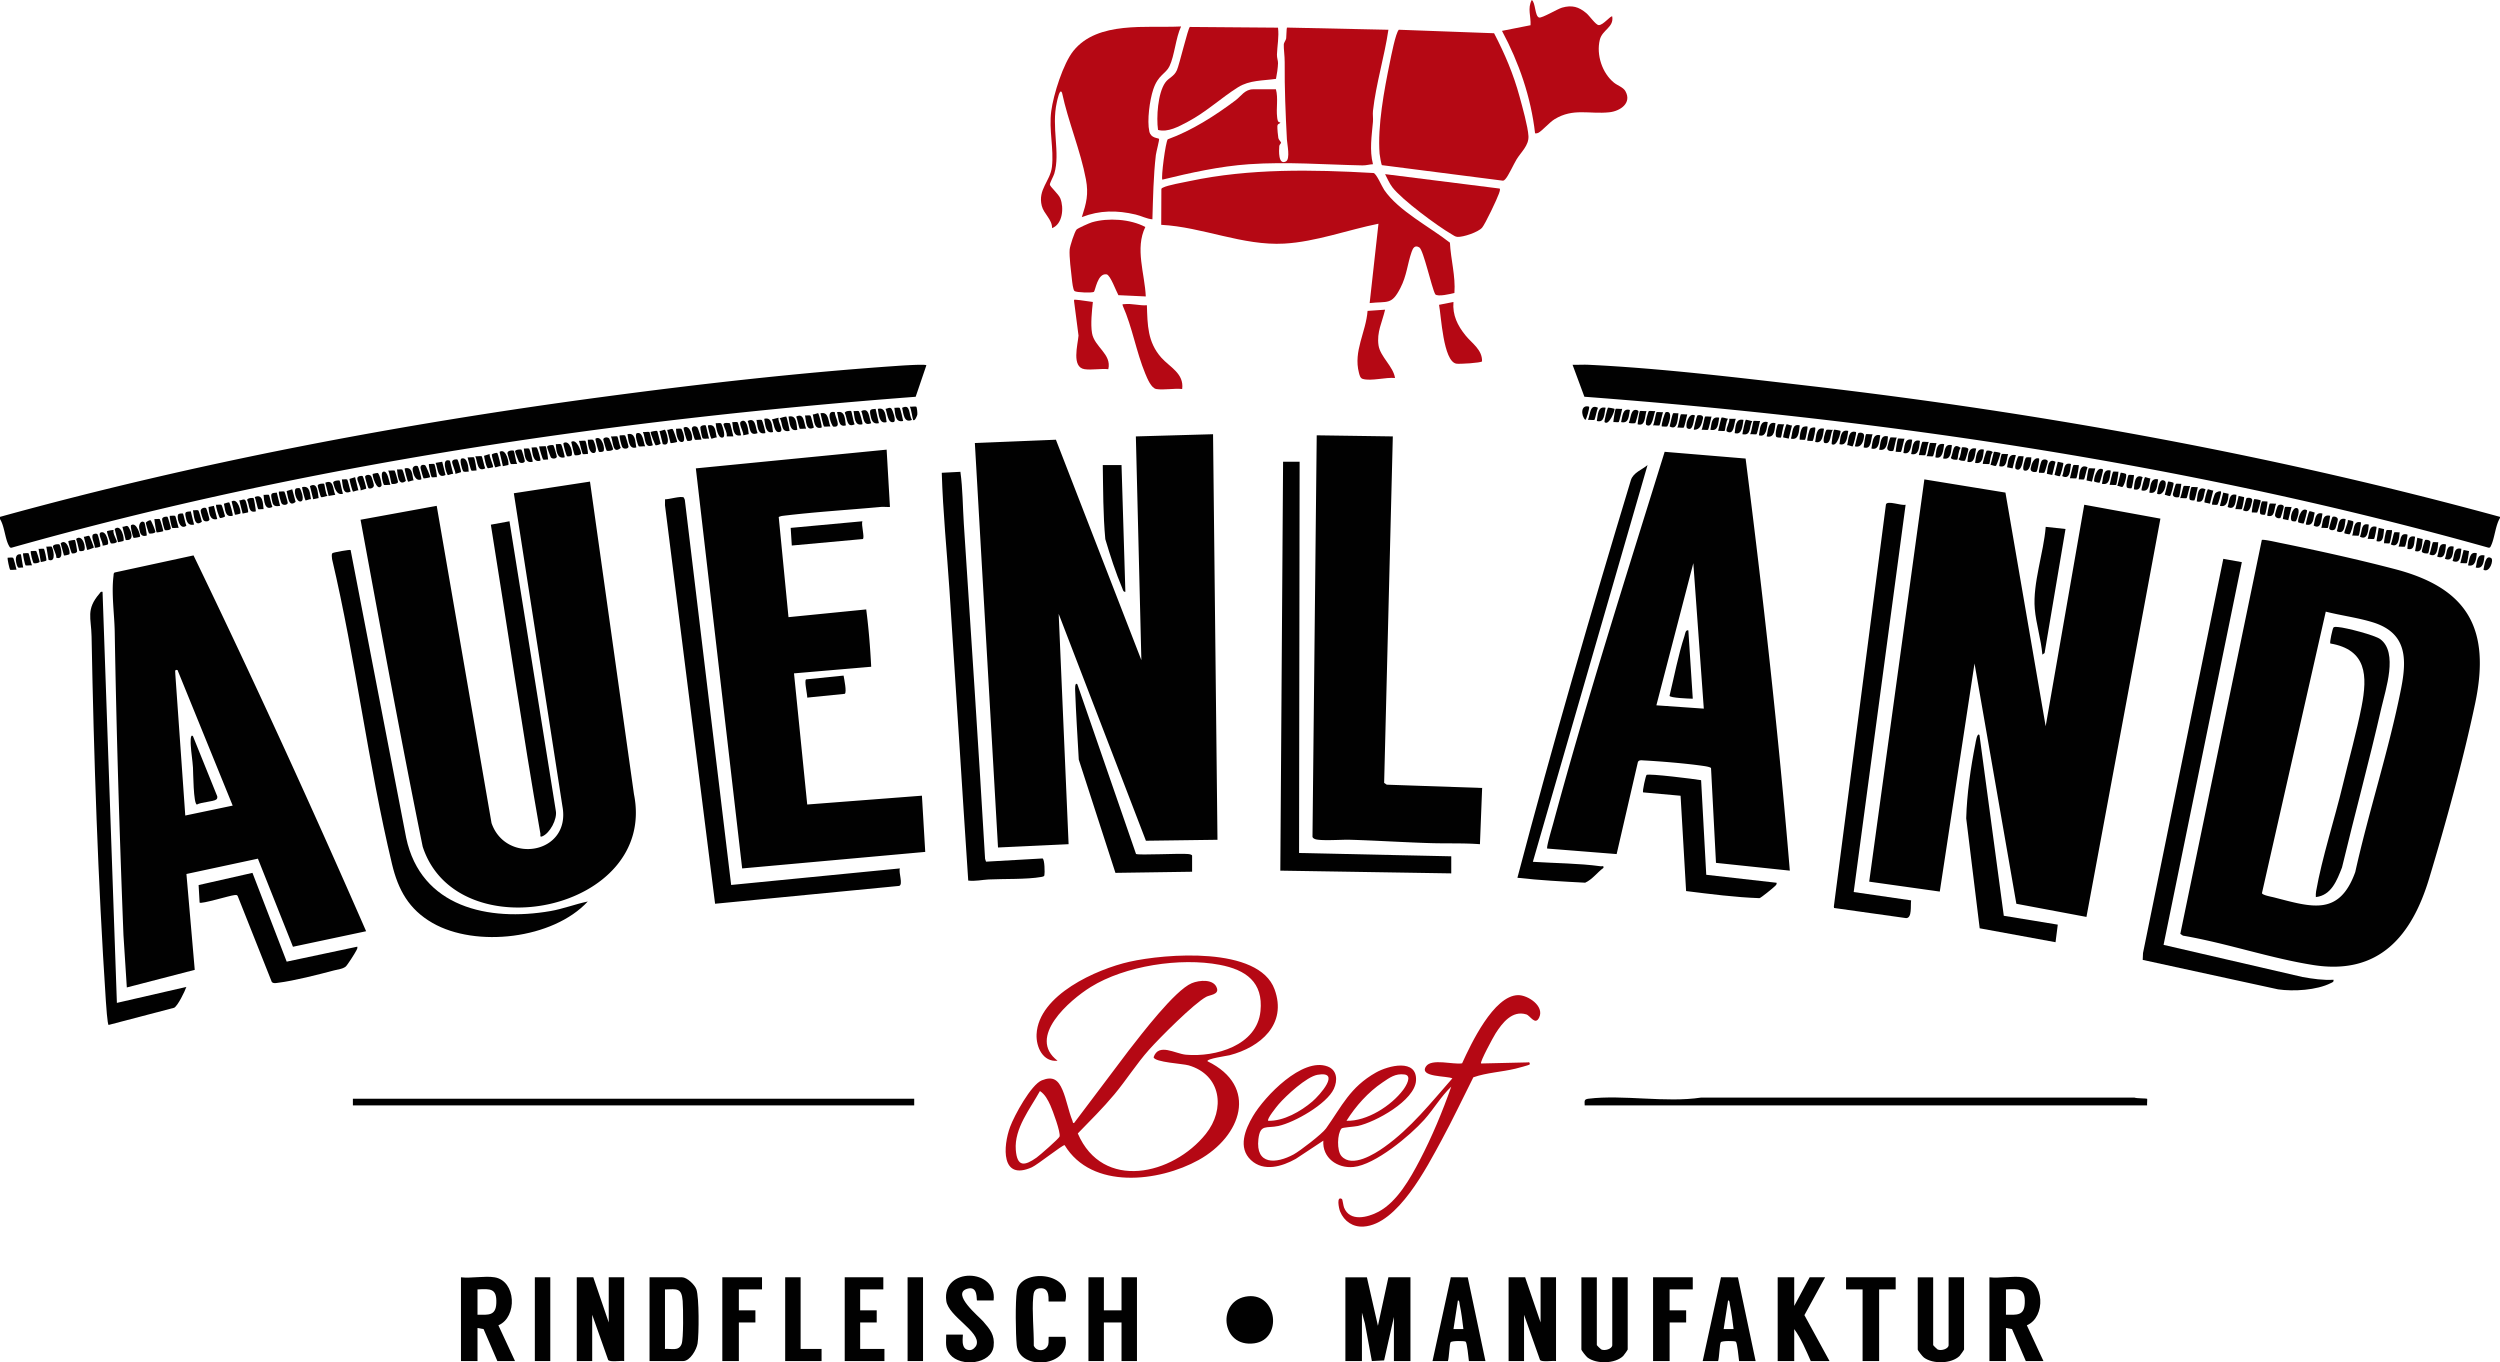 <?xml version="1.0" encoding="UTF-8"?>
<svg xmlns="http://www.w3.org/2000/svg" viewBox="0 0 1000 545">
  <path fill="#010101" d="M1000 206.747v.441c-1.871 3.079-2.125 8.089-3.62 11.148-.231.473-.347.803-.973.739-117.754-33.061-239.563-51.134-361.651-60.378l-4.731-12.781c2.12.059 4.268-.101 6.391 0 28.758 1.37 59.49 5.101 88.172 8.426 93.095 10.794 186.153 27.694 276.411 52.404ZM0 206.747c78.749-21.77 160.035-37.153 241.13-47.988 38.996-5.21 78.443-9.691 117.718-12.402 1.142-.079 11.652-.809 11.692-.218l-4.274 12.57c-122.085 9.311-243.933 27.159-361.664 60.377-.615.057-.74-.296-.995-.737-1.596-2.751-1.791-7.868-3.607-10.72v-.882ZM818.267 290.502l15.434-88.606 30.466 5.56L834.58 366.77l-28.036-5.263-16.736-96.127-13.895 91.25-28.232-3.968 22.062-160.906 32.433 5.279 16.091 93.467zM485.221 173.685l1.768 162.227-28.624.386-34.893-90.758 3.967 92.136-28.235 1.322-9.263-161.788 32.423-1.321 34.182 88.164-2.203-89.488 30.878-.88zM904.722 216.006c.393-.401 6.033.886 7.062 1.095 15.138 3.074 31.394 6.668 46.317 10.58 29.187 7.651 38.168 24.028 31.979 53.571-4.664 22.266-11.843 48.323-18.436 70.182-6.924 22.953-20.067 38.708-46.273 34.591-17.221-2.705-34.896-8.813-52.193-11.761l-1.052-.723 32.595-157.536Zm25.584 28.651L904.78 357.258c.203.822 3.891 1.462 4.872 1.715 14.952 3.853 26.045 7.672 32.456-10.165 5.415-24.371 13.51-48.949 18.332-73.373 2.399-12.154 2.193-22.299-11.265-26.493-5.97-1.861-12.775-2.731-18.869-4.286ZM235.993 192.638l17.59 125.034c9.395 46.803-70.775 63.266-84.509 20.975-8.859-43.455-16.803-87.125-24.86-130.75l30.467-5.561 21.923 126.873c5.789 16.777 31.935 12.388 28.356-6.738l-19.428-125.17 30.461-4.664ZM146.448 372.494l-29.267 6.209-14.018-35.24-28.59 6.135 3.325 38.344-27.168 7.037-1.344-20.919c-1.582-40.465-2.81-80.764-3.493-121.264-.121-7.183-1.382-15.311-.482-22.487.061-.483-.04-.988.454-1.31l31.549-6.834c23.995 49.644 46.96 99.794 69.034 150.329Zm-75.436-104.47c-1.297-.269-.856.621-.892 1.554l3.987 56.635 18.967-3.972-22.062-54.218ZM698.242 183.423c6.968 54.8 13.133 109.75 17.684 164.832l-29.533-3.109-1.983-37.915c-.286-.407-2.1-.716-2.722-.806-7.291-1.06-16.827-1.843-24.226-2.26-.885-.05-2.013-.234-2.329.75l-8.477 36.716-27.764-2.206c-.427-.444 1.948-8.411 2.318-9.781 13.54-50.013 29.299-99.456 44.652-148.917l32.38 2.696ZM681.52 283.454l-4.191-58.189-14.78 56.863 18.971 1.327ZM354.651 179.859l1.328 22.923c-1.237.063-2.509-.111-3.748.002-12.9 1.179-26.449 2.003-39.231 3.566a4.845 4.845 0 0 0-1.512.46l3.908 40.054 31.09-3.095c.994 7.574 1.597 15.279 1.994 22.932l-30.879 2.645 5.29 52.459 45.88-3.531 1.323 22.487-73.229 6.612-18.527-160.024 76.312-7.491ZM557.126 174.565l-3.47 138.581 1.041.724 38.159 1.32-.882 22.487c-6.535-.489-13.085-.23-19.65-.425-10.833-.322-21.774-1.048-32.606-1.359-2.872-.082-11.921.573-13.809-.306-.402-.187-.765-.397-.914-.85l1.69-160.612 30.441.441Z"></path>
  <path fill="#b50814" d="M510.366 35.706c.978 3.64.045 7.502.495 11.195.106.867.203 2.19 1.265 2.038-.15.786-1.108.296-1.179 1.582-.042.756.227 3.982.389 4.712.169.76 1.094 1.526 1.092 1.848-.002.271-.67.786-.716 1.343-.151 1.821-.447 7.709 2.63 6.165 1.861-.934.514-6.949.418-8.806-.536-10.374-.962-20.301-.883-30.894.018-2.42-.432-5.377-.362-7.057.038-.903.833-1.658.958-2.492.111-.737.124-4.118.31-4.313l40.578.876c-1.594 10.841-4.94 21.504-6.17 32.408-.16 1.42.111 2.951-.012 4.396-.486 5.715-1.439 11.275.007 16.976-1.449.068-2.698.503-4.198.473-15.304-.306-29.985-1.531-45.425-.468-11.628.801-23.381 3.421-34.627 6.167-.563-.778 1.259-14.947 2.163-16.128 9.65-3.505 18.957-9.46 27.157-15.621 2.154-1.618 3.677-4.399 7.067-4.399h9.043ZM597.636 13.296c4.282 8.233 7.734 16.316 10.181 25.31 1.075 3.951 3.377 12.09 3.566 15.852s-2.971 6.361-4.77 9.326c-1.137 1.873-3.257 6.581-4.478 7.873-.312.33-.58.635-1.087.603l-48.273-6.197c-.25-.154-.883-3.88-.938-4.575-.871-10.98 1.85-25.565 4.092-36.453.473-2.298 2.332-12.007 3.616-13.138l38.091 1.4Z"></path>
  <path fill="#b50814" d="M579.967 97.071c.338 6.739 2.301 13.351 1.799 20.126-1.48.358-6.714 1.645-7.665.51-1.468-2.673-4.698-17.739-6.384-18.743-1.816-1.08-2.543.292-3.067 1.789-1.71 4.887-1.907 9.42-4.499 14.461-3.548 6.903-5.031 5.222-12.287 6.014l3.525-31.741c-12.286 2.47-25.117 7.25-37.692 7.957-16.602.933-32.709-6.656-49.207-7.513l.059-14.272c.07-.412.382-.472.69-.633 1.867-.975 8.197-2.076 10.638-2.594 23.984-5.094 49.124-4.624 73.533-3.226 1.174.21 3.281 5.302 4.269 6.755 5.696 8.383 18.333 14.853 26.29 21.111ZM472.429 10.581c-2.139 4.526-2.6 11.629-4.624 15.873-1.521 3.189-4.542 3.386-6.518 9.356-1.416 4.275-2.526 12.455-1.555 16.775.623 2.772 3.407 2.514 3.88 2.964.238.226-1.141 5.327-1.271 6.443-.989 8.524-1.12 17.157-1.382 25.733-2.299-.182-4.359-1.357-6.692-1.907-7.439-1.755-14.335-1.771-21.534 1.023 1.819-5.628 2.749-9.109 1.64-15.085-2.099-11.308-7.127-23.192-9.537-34.554-.878-2.413-1.937 2.942-2.111 3.714-2.258 10.023 1.479 20.201-1.008 28.529-.326 1.093-1.784 3.628-1.77 4.406.014.768 3.477 3.748 4.18 5.5 1.498 3.732.964 10.31-3.304 11.898.076-3.458-3.314-5.724-4.111-8.896-1.658-6.599 3.393-9.823 4.061-15.615.831-7.208-1.277-14.768-.273-22.314.874-6.57 4.765-19.046 8.916-24.151 9.753-11.994 29.229-8.983 43.012-9.69ZM483.018 424.511c20.54 10.045 13.53 29.995-3.521 39.469-15.935 8.854-42.807 12.028-53.65-5.928-.772-.185-10.836 7.847-13.108 8.864-12.403 5.553-11.572-8.375-8.691-16.18 1.648-4.464 8.361-16.879 12.697-18.61 4.49-1.792 6.554-.124 8.256 3.861 1.635 3.828 2.383 8.415 3.986 12.335.172.421.047 1.009.648.878l21.887-29.046c4.987-6.372 18.423-24.039 25.164-26.87 3.006-1.263 9.018-1.843 10.124 2.125.676 2.426-2.89 2.568-4.263 3.291-4.928 2.597-18.743 16.496-22.921 21.177-5.004 5.606-9.059 12.1-13.876 17.873-4.588 5.498-9.652 10.501-14.634 15.631 9.969 23.146 37.994 16.68 51.202.194 7.937-9.908 6.169-23.636-6.881-27.434-2.348-.683-13.421-1.199-14.009-3.223 1.977-5.886 8.643-1.409 12.972-1.03 11.746 1.029 28.393-3.643 29.787-17.433 1.171-11.587-5.808-16.527-16.301-18.526-15.772-3.004-37.859.361-51.588 8.869-8.406 5.209-25.666 20.09-13.273 29.5-5.846.61-8.643-5.494-8.395-10.597.764-15.732 24.024-26.039 37.15-28.998 14.204-3.203 51.695-6.329 58.046 11.039 5.12 14.001-5.669 23.144-17.984 26.352-.734.191-9.5 1.439-8.823 2.417Zm-67.042 11.908c-3.895 7.089-10.319 14.919-9.658 23.531.534 6.957 3.505 6.47 8.289 3.103 1.233-.868 8.976-7.628 9.218-8.434.494-1.646-2.756-10.454-3.674-12.461-.977-2.137-2.144-4.426-4.175-5.738ZM592.415 425.396l18.753-.439c.753-.316.871.658.653.876-.208.208-4.838 1.445-5.644 1.639-5.551 1.334-11.453 1.562-16.84 3.448-4.247 8.389-8.233 16.93-12.728 25.192-5.845 10.742-17.524 33.663-31.181 34.52-4.291.269-7.76-2.077-9.385-6.034-.528-1.287-1.559-6.432.768-4.966.178.112.537 2.718.806 3.392 2.324 5.815 9.478 3.958 13.779 1.673 7.457-3.962 12.678-13.283 16.481-20.559 4.878-9.333 9.16-19.582 12.62-29.482-4.092 3.881-7.027 9.018-10.797 13.231-5.73 6.404-19.667 18.036-28.282 18.901-6.475.65-12.583-3.662-12.088-10.529l-11.016 7.281c-5.432 3.06-12.819 5.289-17.939.495-5.316-4.978-2.312-12.299.819-17.604 4.656-7.89 19.722-23.642 29.825-19.852 3.91 1.467 4.063 5.602 2.511 8.966-2.82 6.114-15.747 13.452-22.194 14.85-4.757 1.031-7.273-.913-7.979 5.248-1.194 10.425 7.09 9.909 14.072 6.132 2.57-1.391 11.417-8.205 12.978-10.395 6.372-8.939 9.551-16.48 19.963-22.369 4.949-2.799 16.524-5.718 16.033 3.206-.442 8.034-16.281 16.656-23.308 18.178-1.394.302-6.124.562-6.492 1.006-1.72 2.076-1.941 8.872-.014 11.048 4.243 4.791 13.189-.821 17.142-3.629 10.573-7.509 18.721-17.82 27.208-27.472-1.937-1.061-13.499-.374-10.536-4.798 2.205-3.293 10.996-.598 14.438-1.223 3.524-7.706 12.591-27.085 22.368-27.274 3.872-.075 10.64 4.323 8.462 8.935-1.586 3.357-3.578-.744-5.15-1.23-5.678-1.754-9.65 3.475-12.291 7.602-.827 1.292-6.378 11.495-5.817 12.036Zm-85.135 22.923c6.163.177 13.055-3.781 17.648-7.707 2.908-2.486 11.773-12.376 2.083-10.699-4.404.762-12.576 8.352-15.548 11.789-.688.795-4.877 5.952-4.182 6.616Zm31.317-.002c8.149.243 17.913-6 22.678-12.378 1.172-1.568 3.705-5.747.503-6.152-3.655-.462-5.908 1.261-8.764 3.187-5.753 3.88-10.752 9.473-14.418 15.343Z"></path>
  <path fill="#010101" d="m292.459 353.986 67.49-6.617c-.595 1.613 1.399 6.45-.283 6.995l-73.631 7.137-20.039-159.389.02-2.395c1.576.067 6.443-1.461 7.502-.713l.407.913 18.533 154.068ZM140.243 220.005l22.223 115.107c5.888 27.793 32.974 33.619 57.73 29.313 5.103-.888 9.874-2.77 14.917-3.824-13.885 15.003-44.714 18.609-62.161 8.556-9.425-5.43-13.681-13.219-16.151-23.534-9.547-39.87-14.548-81.931-23.969-121.961-.005-.661-.383-2.021.199-2.419.477-.326 6.934-1.477 7.213-1.238ZM896.737 224.861l-31.311 153.088 55.6 12.859c4.096.72 8.186 1.34 12.364 1.089.18.937-.439 1.026-1.074 1.347-5.666 2.858-14.891 3.397-21.08 2.498l-54.152-11.786.118-2.741 32.115-157.685 7.42 1.331ZM519.85 184.706l-.223 156.496 60.876 1.32v6.833l-68.375-1.099 1.105-163.55h6.617z"></path>
  <path fill="#b50814" d="M644.903 6.614c.672 4.427-4.004 5.242-4.989 9.337-1.435 5.969.932 13.242 5.663 17.1 1.415 1.154 3.679 1.837 4.561 3.375 2.722 4.747-1.989 8.011-6.391 8.483-7.998.858-14.43-1.806-21.922 2.778-2.04 1.248-4.965 4.641-6.475 5.431-.448.234-.83.277-1.321.221-1.63-14.393-6.421-28.301-13.235-40.993l11.421-2.254c.231-3.514-1.324-6.741.494-10.093 1.524.977 1.21 6.521 2.93 7.016 1.137.327 7.434-3.464 9.172-3.954 4.005-1.127 6.658-.361 9.738 2.216 1.284 1.075 3.699 4.658 4.91 4.764 1.775.156 4.93-4.042 5.443-3.429Z"></path>
  <path fill="#010101" d="m762.244 201.899-20.765 154.914 22.97 3.341c-.3 1.992.464 7.068-1.985 7.095l-28.844-4.055-.081-.593 20.841-160.843c.561-1.691 6.214.623 7.865.141ZM384.16 188.723c.955 6.906.921 13.948 1.376 20.885 2.924 44.593 5.87 89.27 8.496 133.918l.385 1.139 22.581-1.285c.883.209.962 5.879.753 6.784-.101.437-.859.551-1.22.615-5.833 1.032-14.85.698-21.07 1.005-2.6.128-5.418.798-8.167.439-2.586-38.708-4.932-77.44-7.501-116.156-1.038-15.638-2.628-31.293-3.085-46.955l7.453-.389Z"></path>
  <path fill="#b50814" d="M511.2 11.066c.467 3.613-.308 7.237-.421 10.753-.042 1.305.453 2.421.426 3.48-.046 1.782-.452 4.549-.809 6.248-5.213.758-10.567.461-15.176 3.348-6.757 4.233-12.691 9.889-20.133 13.823-3.518 1.86-7.884 4.324-11.878 3.257-.712-5.025-.087-14.639 2.856-18.886 1.442-2.082 3.512-2.351 4.691-5.01 1.035-2.333 4.433-16.8 5.187-17.299l35.258.285Z"></path>
  <path fill="#010101" d="m41.021 236.726 5.735 164.429 27.796-6.39c-.646 1.829-3.401 7.54-4.887 8.341l-26.21 6.87c-.479.003-1.036-8.448-1.104-9.489-3.19-48.37-4.818-97.479-5.721-145.928-.139-7.44-2.315-10.724 3.142-17.101.392-.459.43-.924 1.248-.732ZM613.147 344.724c8.886.584 18.332.573 27.114 1.785.63.087 1.301-.415 1.111.636-2.514 1.868-4.413 4.613-7.295 5.936-9.044-.472-18.142-.959-27.114-1.968 14.061-53.362 29.452-106.351 45.42-159.154 1.023-2.982 4.408-4.034 6.633-5.93l-45.87 158.695ZM203.788 208.508l18.525 115.727c.708 3.334-2.377 9.168-5.514 10.347-.968.364-.558-.641-.64-1.105-7.221-41.063-13.175-82.485-19.819-123.603l7.448-1.367ZM791.793 294.033l9.723 72.278 21.596 3.546-.899 7.03-30.339-5.569-5.393-43.984c.277-9.737 1.785-20.276 3.679-29.866.083-.423.691-4.672 1.632-3.435ZM476.842 348.694l-30.669.451-14.662-45.299c-.512-9.205-1.117-18.469-1.448-27.647-.018-.508-.187-3.53.897-2.445l23.447 67.825c.947.606 17.836-.322 20.914.039.444.052 1.521.201 1.521.684v6.392Z"></path>
  <path fill="#b50814" d="m458.313 118.579-10.955-.511c-.893-1.538-3.233-8.096-4.716-8.329-3.693-.581-4.486 6.633-5.119 7.019-.731.446-6.932.272-7.704-.337-.623-.492-.931-3.591-1.056-4.676-.355-3.093-1.117-9.06-.902-11.92.102-1.361 1.985-7.208 2.784-8.014.557-.562 5.157-2.614 6.143-2.898 6.459-1.865 15.341-1.312 21.339 1.886-4.198 8.577-.221 18.679.186 27.78Z"></path>
  <path fill="#010101" d="m546.758 510.919 4.411 19.401 4.191-19.401h8.822v33.503h-6.617v-17.633l-3.919 17.379-4.899.25-2.787-15.069-1.187-4.324v19.397h-6.617v-33.503h8.602zM100.99 349.149l13.685 35.513 28.242-5.99c.154.659-.15 1.036-.409 1.57-.476.981-3.545 5.81-4.209 6.373-1.105.938-3.215 1.162-4.636 1.538-6.293 1.666-16.129 4.194-22.398 4.955-.878.107-1.841.401-2.545-.321l-13.655-34.412c-.335-.479-.708-.395-1.206-.349-1.962.183-13.334 3.699-14.017 3.011l-.396-7.011 21.544-4.879ZM682.502 349.914l28.126 3.191c.157.772-.398 1.089-.873 1.547-.748.721-5.347 4.493-5.971 4.613-9.798-.347-19.607-1.629-29.343-2.839l-2.211-38.128-14.976-1.343c-.392-.394 1.063-6.788 1.385-6.996.957-.618 19.169 1.644 21.805 2.116l2.058 37.838ZM633.877 442.15c-.032-1.728-.358-2.437 1.523-2.666 13.914-1.697 30.825 1.679 44.994-.441h173.399c.836.359 4.873.282 5.054.459.134.131-.095 2.102-.003 2.647H633.877Z"></path>
  <path fill="#b50814" d="M599.87 75.423c.319.45-.119 1.504-.303 2.039-.749 2.176-5.422 12.025-6.705 13.575-1.528 1.845-7.645 3.865-9.91 3.719-.875-.057-1.68-.7-2.409-1.121-5.63-3.252-19.837-13.782-23.601-18.734-1.221-1.606-1.989-3.475-2.905-5.247l45.833 5.769Z"></path>
  <path fill="#010101" d="M141.156 439.505h224.526v2.645H141.156zM610.057 510.919l6.176 18.074v-18.074h6.176v33.503c-1.427-.245-5.599.532-6.403-.434l-6.389-18.081v18.515h-6.176v-33.503h6.617ZM237.318 510.919l6.176 18.074v-18.074h6.176v33.503c-1.427-.245-5.599.532-6.403-.434l-6.389-18.081v18.515h-6.176v-33.503h6.617ZM197.839 510.919c8.655 1.435 9.204 15.934 1.517 19.205L206 544.422h-7.058l-5.51-12.787-2.43-.437v13.225h-6.617V510.92c4.075.477 9.567-.644 13.454 0Zm-6.838 4.849v10.139c4.317.005 7.31.484 7.523-4.614.251-6.015-2.36-5.796-7.523-5.525ZM809.219 510.919c8.655 1.435 9.204 15.934 1.517 19.205l6.644 14.298h-7.058l-5.51-12.787-2.43-.437v13.225h-6.617V510.92c4.075.477 9.567-.644 13.454 0Zm-6.837 4.849v10.139c4.317.005 7.31.484 7.523-4.614.251-6.015-2.36-5.796-7.523-5.525ZM259.815 544.422v-33.503h13.013c1.975 0 5.06 2.938 5.731 4.853 1.114 3.182 1.058 17.953.467 21.619-.395 2.445-2.993 7.031-5.756 7.031h-13.454Zm6.175-4.849c2.531-.224 5.489 1.028 6.648-1.953.801-2.061.654-14.372.429-17.242-.418-5.334-2.298-4.728-7.076-4.61v23.805ZM441.553 510.919v13.225h7.057v-13.225h6.176v33.503h-6.176v-15.429h-7.057v15.429h-6.176v-33.503h6.176zM717.689 510.919v11.462l6.176-11.462h6.176l-8.28 15.136 10.044 18.367h-7.499c-1.913-4.292-3.869-9.025-6.617-12.784v12.784h-6.617v-33.503h6.617ZM638.73 510.919v27.111c0 .125 1.544 1.65 1.772 1.755 1.438.663 4.403-.221 4.403-1.755v-27.111h6.176v28.874c0 .158-1.489 2.299-1.807 2.603-3.292 3.152-10.613 3.3-14.228.638-.567-.418-2.492-2.837-2.492-3.24V510.92h6.176ZM773.269 510.919v27.111c0 .125 1.544 1.65 1.772 1.755 1.438.663 4.403-.221 4.403-1.755v-27.111h6.176v28.874c0 .158-1.489 2.299-1.807 2.603-3.292 3.152-10.613 3.3-14.228.638-.567-.418-2.492-2.837-2.492-3.24V510.92h6.176ZM397.442 520.176h-6.617c-.373 0 .615-6.089-3.99-4.654-6.429 2.004 4.705 11.049 6.422 13.024 2.706 3.111 4.728 5.466 4.193 9.937-.87 7.264-13.229 8.458-17.441 3.304-2.119-2.593-1.502-4.801-1.535-7.944h6.617c.39 0-1.379 6.261 2.879 6.206 1.137-.015 2.36-1.177 2.675-2.225 1.57-5.21-11.258-11.213-12.132-17.464-1.907-13.642 20.564-13.187 18.928-.182ZM681.076 544.422l7.314-33.529 6.781.048 7.078 33.481h-6.617c-.134-1.232-.759-7.359-1.293-7.745-.557-.403-5.609-.381-6.015.221-.486.721-.615 6.166-1.073 7.524h-6.176Zm12.353-12.785c-.4-3.232-.784-6.595-1.468-9.777-.11-.51-.056-1.753-.735-1.682l-1.767 11.457 3.97.002ZM573.004 544.422l7.314-33.529 6.781.048 7.078 33.481h-6.617c-.134-1.232-.759-7.359-1.293-7.745-.557-.403-5.609-.381-6.015.221-.486.721-.615 6.166-1.073 7.524h-6.176Zm12.353-12.785c-.4-3.232-.784-6.595-1.468-9.777-.11-.51-.056-1.753-.735-1.682l-1.767 11.457 3.97.002ZM426.114 520.617h-6.617c-.378 0 .982-5.887-3.709-5.278-2.002.26-2.327 1.531-2.487 3.274-.565 6.161.301 13.403.215 19.663 1.168 2.649 4.966 2.244 5.784-.442.266-.872.041-3.111.197-3.111h6.617c2.782 12.109-18.414 13.897-19.431 3.328-.426-4.424-.592-17.434.051-21.594 1.449-9.383 22.39-7.708 19.38 4.159ZM353.33 510.919v4.849h-9.263v8.376h6.617v4.849h-6.617v10.58h9.705v4.849h-15.881v-33.503h15.439zM826.204 211.599l-8.369 49.61-.892.642c-.484-6.021-2.543-12.42-3.035-18.352-.851-10.248 3.581-22.424 4.376-32.759l7.92.858ZM448.61 186.028l1.54 50.7c-.889.056-.978-.814-1.231-1.414-2.62-6.196-4.896-13.205-6.795-19.659-.906-9.783-.849-19.767-1.012-29.626h7.499Z"></path>
  <path fill="#b50814" d="M462.506 155.611c-2.05-.348-3.628-4.31-4.404-6.179-3.588-8.65-5.164-18.52-9.004-27.157-.195-.839.01-.538.607-.609 3.046-.358 6.009.653 9.053.44.255 7.894.25 14.705 5.746 20.928 3.382 3.829 9.187 6.334 8.368 12.577-3.143-.374-7.377.508-10.366 0Z"></path>
  <path fill="#010101" d="M304.808 510.919v4.849h-9.263v8.376h6.616v4.849h-6.616v15.429h-6.617v-33.503h15.88zM677.106 510.919v4.849h-9.263v8.376h6.617v4.849h-6.617v15.429h-6.617v-33.503h15.88zM758.271 510.919v4.849h-6.617v28.654h-6.617v-28.654h-6.616v-4.849h19.85zM499.246 518.507c11.669-1.158 13.884 17.239 2.481 18.823-13.577 1.886-15.144-17.567-2.481-18.823ZM320.247 510.919v28.654h8.381v4.849h-14.557v-33.503h6.176z"></path>
  <path fill="#b50814" d="M554.034 123.874c-1.127 4.904-3.415 9.031-2.617 14.297.684 4.515 5.944 8.461 6.588 13.029-3.595-.38-9.592 1.364-12.927.36-1.024-.308-1.272-1.565-1.507-2.462-2.273-8.679 2.816-16.191 3.453-24.738l7.01-.486ZM433.833 147.676c-5.294-.787-2.729-9.717-2.426-13.445l-1.771-13.668c-.08-.734-.03-.715.667-.667 2.158.15 4.656.652 6.84.891-.386 3.67-.95 8.83-.338 12.457.939 5.563 7.966 8.391 6.512 14.432-2.942-.308-6.652.421-9.484 0ZM581.383 120.788c-.433 5.294 1.642 9.451 4.868 13.43 2.528 3.118 6.711 5.679 6.565 10.33-.422.618-9.095 1.145-10.318.914-5.23-.989-6.02-19.196-6.88-23.532l5.765-1.143Z"></path>
  <path fill="#010101" d="M344.949 208.509c-.543 1.354 1.001 6.517.183 7.104l-28.414 2.597-.442-7.056 28.674-2.645ZM363.035 510.919h6.176v33.503h-6.176zM213.939 510.919h6.176v33.503h-6.176zM337.43 270.237c.228 1.288 1.355 6.687.486 7.29l-15.019 1.517c.058-1.253-1.272-6.775-.465-7.295l14.998-1.513ZM662.107 164.431c-.721 1.489-1.087 7.133-3.55 5.529-.76-.495.722-5.32.963-5.474.463-.297 1.908.065 2.587-.054ZM340.5 164.469c.207.174.911 4.46 1.363 5.244-3.299 1.633-2.888-2.396-3.949-4.593.18-.747 2.229-.952 2.587-.651ZM700.927 168.4c-1.336 2.203-.307 6.037-3.968 5.283.042-.798 1.106-5.532 1.323-5.73.27-.246 2.051.554 2.645.447ZM314.509 166.629c.213.203 1.288 4.933 1.325 5.731-3.689.745-2.522-2.945-3.962-5.073.36-.172 2.54-.752 2.638-.658ZM666.902 170.542c-.423.266-1.552-.032-2.148.058-.45-.437 1.142-5.657 1.584-5.758 3.342-.761.869 5.509.564 5.7ZM311.424 167.071c-.5 1.652 2.635 5.514.219 5.763-2.057.212-2.03-3.633-2.877-5.062l2.658-.7ZM259.771 172.849c.205.177 1.086 4.488 1.37 5.241-3.588 1.524-2.867-2.877-3.971-5.284.614.115 2.294-.222 2.601.043ZM645.79 163.552c.313.432-2.229 7.021-3.971 5.282-.208-.207 1.116-5.521 1.337-5.715.233-.205 2.556.324 2.634.433ZM270.844 176.766c-.077.109-2.402.635-2.635.434l-1.339-5.274c.667.133 1.698-.629 2.221-.267.237.163 1.909 4.888 1.752 5.107ZM350.241 163.545l1.323 5.73c-2.509.592-3.034-1.326-3.419-3.42-.382-2.076 0-2.156 2.096-2.309ZM684.604 166.634c-.149.76-1.161 5.065-1.366 5.243-.306.265-1.987-.072-2.601.042.43-.788 1.157-5.068 1.364-5.244.307-.262 1.989.072 2.603-.041ZM176.884 184.704l1.327 5.287c-3.274 1.671-3.024-2.611-3.973-4.84l2.646-.447ZM288.425 169.339c.256.159 2.179 5.23.709 5.665-2.064.611-2.766-4.444-2.854-5.725.601.087 1.709-.212 2.144.06ZM742.392 172.804c.347.337-1.094 5.558-1.334 5.733-.219.16-1.643-.59-2.193-.452.601-2.316.341-6.188 3.527-5.281ZM800.178 181.184c.157.22-1.515 4.944-1.752 5.107-.524.361-1.554-.401-2.221-.267l1.339-5.274c.232-.201 2.557.325 2.635.434ZM771.502 176.774c-.43.788-1.157 5.068-1.364 5.244-.307.262-1.989-.072-2.603.041.149-.76 1.161-5.065 1.366-5.243.306-.265 1.987.072 2.601-.042ZM203.326 186c-.074.083-1.761.331-2.176.471l-1.324-5.731c2.714-1.692 3.934 4.771 3.5 5.26ZM262.869 172.395c.211.149 1.095 4.248 1.39 4.984-.062.391-1.625.801-1.968.748-.281-.043-2.205-5.088-2.036-5.317.079-.106 2.296-.64 2.614-.415ZM736.217 172.368c.207.29-1.347 6.695-3.528 5.286-.207-.204.676-5.529.881-5.733.175-.174 2.566.335 2.647.448ZM327.296 165.307c.239.175 1.681 5.396 1.334 5.733-3.189.909-2.929-2.984-3.527-5.281.55.138 1.974-.612 2.193-.452ZM354.211 163.551c.877-.105 1.731-.893 2.429-.009.4.507 2.021 4.913.847 5.266-2.436.734-2.587-3.737-3.276-5.257ZM674.9 165.753c-.149.76-1.161 5.065-1.366 5.243-.306.265-1.987-.072-2.601.042.43-.788 1.157-5.068 1.364-5.244.307-.262 1.989.072 2.603-.041ZM671.373 165.31c-.306 2.275-.319 7.099-3.512 5.261.129-.76 1.143-5.041 1.349-5.215.287-.243 1.615.046 2.163-.046ZM246.979 174.612c.18.155.906 3.876 1.344 4.552-3.423 2.774-2.936-2.427-3.945-4.595.614.115 2.294-.222 2.601.043ZM704.013 168.398c-.148.76-1.161 5.065-1.366 5.243-.306.265-1.987-.072-2.601.042.536-.797 1.145-5.078 1.34-5.268.206-.2 2.053.086 2.627-.017ZM758.71 175.01c-.437.788-1.152 5.071-1.359 5.246-.447.377-2.734.332-2.432-1.295.082-.444 1.035-3.775 1.19-3.909.308-.265 1.987.072 2.601-.043ZM303.045 173.241c-3.533 1.429-2.972-2.417-3.973-4.84 3.284-1.674 3.032 2.652 3.973 4.84ZM741.952 178.532c.152-.76 1.155-5.067 1.361-5.243.444-.379 2.491-.427 2.319 1.177-.225 2.095-1.071 4.774-3.68 4.066ZM291.972 169.322c.205.177 1.217 4.483 1.366 5.243l-2.627-.017c.172-1.703-.958-3.19-1.296-4.662-.248-1.082 2.451-.655 2.557-.563ZM665.195 164.872c-.273.755-1.161 5.064-1.366 5.242-.306.265-1.987-.072-2.601.043.43-.788 1.158-5.068 1.364-5.244.307-.262 1.989.074 2.603-.041ZM774.591 177.214c-.148.76-1.161 5.065-1.366 5.243-.306.265-1.987-.072-2.601.042.536-.797 1.145-5.078 1.34-5.268.206-.2 2.053.086 2.627-.017ZM677.55 171.92c-.197-.216 1.138-5.495 1.361-5.685.357-.305 2.688-.44 2.285 1.162-.554 2.198-.957 4.522-3.646 4.523ZM749.006 173.688c-.745 2.295-.334 6.224-3.529 5.288-.011-.707.711-5.084.902-5.271.202-.199 2.055.086 2.628-.017ZM332.155 170.597c-.614-.115-2.295.222-2.601-.042-.205-.177-1.218-4.483-1.365-5.242 3.322-.786 3.059 3.045 3.966 5.285ZM777.678 177.655c-.398 2.291-.495 6.223-3.527 5.286.372-2.351.205-6.06 3.527-5.286ZM793.56 179.859c-.372 2.351-.205 6.06-3.527 5.286.398-2.291.495-6.223 3.527-5.286ZM205.542 180.313c.197.187.794 4.474 1.337 5.272-.615-.115-2.294.222-2.601-.043-.168-.145-1.287-4.012-1.301-4.233-.079-1.223 2.308-1.24 2.565-.996ZM364.8 167.95c-3.24 1.434-3.381-2.378-3.952-4.816 3.481-1.782 2.556 2.759 3.952 4.816ZM795.747 185.568c-.207.201-2.053-.087-2.627.017-.203-.189 1.31-5.239 1.577-5.314.539-.152 2.336.069 2.374.682-.855.649-1.151 4.448-1.324 4.615ZM224.463 177.715c.23.142 1.597 5.028 1.384 5.225-3.185.786-3.366-2.94-3.528-5.288.603.089 1.704-.21 2.144.063Z"></path>
  <path fill="#010101" d="M333.919 164.867c-.075 1.821 3.114 6.318-.606 5.769-.507-.075-3.441-6.867.606-5.769ZM50.29 216.006l-1.328-5.287c1.219.027 1.847-.977 2.568.294 1.132 1.996 2.2 5.365-1.24 4.993ZM944.421 208.951c.011.707-.711 5.084-.902 5.271-.202.199-2.055-.086-2.628.017.745-2.295.334-6.224 3.529-5.288ZM658.578 164.43c-.745 2.295-.334 6.224-3.529 5.288-.011-.707.711-5.084.902-5.271.202-.199 2.055.086 2.628-.017ZM258.048 178.532c-.679-.12-2.123.243-2.587-.054-.231-.148-1.82-4.864-.686-5.205 2.424-.73 2.604 3.732 3.272 5.26ZM318.924 171.92c-3.032.938-3.129-2.995-3.527-5.286 3.322-.774 3.155 2.935 3.527 5.286ZM348.48 169.273c-3.392 1.465-2.966-2.51-3.973-4.84 3.284-1.675 3.032 2.652 3.973 4.84ZM755.185 174.567c-.161 2.306-.325 6.073-3.528 5.288.601-2.316.341-6.195 3.528-5.288ZM134.099 197.927l-2.645.447-1.327-5.288c3.388-1.466 2.972 2.51 3.973 4.841ZM863.253 191.761c-.438 2.297-.284 6.11-3.524 5.285.438-2.297.284-6.11 3.524-5.285ZM157.874 188.278c.18.155 1.4 4.322 1.344 4.552-.187.776-2.358.914-2.608.677-.197-.187-.794-4.474-1.337-5.272.614.115 2.294-.222 2.601.043ZM183.021 183.869c.212.149 1.483 4.414 1.396 4.991l-2.233.698c.041-1.195-1.547-4.162-1.301-5.02.21-.734 1.699-.978 2.138-.669ZM831.497 186.029c.227.22-.723 5.073-.926 5.247-.304.261-1.99-.073-2.604.041.15-.76 1.16-5.067 1.366-5.242.287-.243 1.615.046 2.163-.046ZM299.487 173.656l-2.174.472c.252-1.326-2.114-4.736-.907-5.534 2.371-1.568 2.953 3.413 3.082 5.061ZM697.395 167.957c-.398 2.291-.495 6.223-3.527 5.286.372-2.351.205-6.06 3.527-5.286ZM822.213 184.735l-1.308 5.263-2.174-.472c.389-2.255.365-6.556 3.482-4.791ZM691.223 167.519c-.788.713-1.163 4.65-1.343 4.824-.207.201-2.053-.087-2.627.017.183-.733 1.133-5.095 1.338-5.274.381-.333 2.029.384 2.632.433ZM825.294 185.174c.294.329-1.097 5.094-1.318 5.251-.364.258-1.638-.367-2.169-.456l1.311-5.266 2.175.471ZM707.1 168.838c-.398 2.291-.494 6.223-3.527 5.286.444-2.297.284-6.11 3.527-5.286ZM710.19 169.279c-.372 2.351-.205 6.06-3.527 5.285.6-2.312.342-6.199 3.527-5.285ZM280.545 175.887c-.615-.115-2.294.222-2.601-.043-.155-.133-1.11-3.469-1.191-3.909-.294-1.601 1.508-1.8 2.253-.897.162.196 1.731 4.682 1.539 4.848ZM179.96 184.272l1.335 5.276c-.551-.144-1.973.612-2.194.45-.348-.254-2.918-7.061.86-5.726ZM272.544 171.544c.256.158 2.237 5.058.28 5.257-1.992.202-2.408-3.808-2.425-5.32.603.089 1.704-.21 2.144.063ZM729.596 171.483c-.398 2.291-.494 6.223-3.527 5.286.444-2.297.284-6.11 3.527-5.286ZM739.301 172.365c-.398 2.291-.494 6.223-3.527 5.286.444-2.297.284-6.11 3.527-5.286ZM254.522 178.973c-3.033.938-3.129-2.995-3.527-5.286 3.243-.824 3.083 2.988 3.527 5.286ZM694.308 167.517c-.78 1.98-.57 6.745-3.543 5.08-.829-.464 1.35-4.005.916-5.064l2.627-.016ZM752.096 174.128c-.444 2.297-.284 6.11-3.527 5.286.398-2.291.494-6.223 3.527-5.286ZM354.654 168.834c-3.033.938-3.129-2.995-3.527-5.286 3.243-.824 3.083 2.988 3.527 5.286ZM648.874 163.548c-.149.76-1.159 5.067-1.366 5.242-.287.243-1.615-.046-2.163.046-.011-.707.711-5.084.902-5.271.202-.199 2.055.086 2.628-.017ZM815.613 183.383c.333.327-.701 5.06-.919 5.247-.437.375-2.733.339-2.43-1.292.314-1.692 1.222-4.591 3.349-3.955ZM844.288 188.235c-.372 2.351-.205 6.06-3.527 5.285.6-2.312.342-6.199 3.527-5.285ZM237.255 175.952c.256.158 2.237 5.058.28 5.257-1.992.202-2.408-3.808-2.425-5.32.603.089 1.704-.21 2.144.063ZM847.377 188.673c.011.707-.711 5.084-.902 5.271-.202.199-2.055-.086-2.628.017.149-.76 1.159-5.067 1.366-5.242.287-.243 1.615.046 2.163-.046ZM654.125 169.231c-.175.152-2.615.186-2.609-.181.813-1.453.66-5.286 2.867-5.093.417.036.975.285 1.035.677.036.236-1.112 4.442-1.293 4.598ZM764.885 175.892c-.398 2.291-.494 6.223-3.527 5.286.444-2.297.284-6.11 3.527-5.286ZM343.564 164.49c.23.143 1.705 4.918 1.383 5.226-3.237.827-3.084-2.979-3.527-5.286.601.087 1.709-.212 2.144.06ZM234.187 176.375c.233.202 1.253 4.928.928 5.247-.591-.092-1.439.157-1.936.024-.341-.091-1.27-4.536-1.593-5.313.613.115 2.297-.222 2.601.042ZM145.085 190.482c.212.149 1.483 4.414 1.396 4.99l-2.235.698c.214-1.34-1.591-3.996-1.298-5.019.211-.735 1.699-.978 2.137-.669ZM767.976 176.332c-.372 2.351-.205 6.06-3.527 5.285.6-2.312.342-6.199 3.527-5.285ZM229.859 182.017c-.206-.176-1.209-4.484-1.361-5.243 2.12-1.503 4.021 3.781 3.951 4.632-.052.634-2.217.928-2.589.611ZM780.768 178.096c-.372 2.351-.205 6.06-3.527 5.285.6-2.312.342-6.199 3.527-5.285ZM218.332 178.553c.191.187.913 4.564.902 5.271-.591-.091-1.441.16-1.936.027-.268-.072-1.796-5.125-1.593-5.314.573.103 2.425-.182 2.628.017ZM782.957 183.809c-.245.232-2.4.108-2.608-.677 1.03-2.13.649-6.467 3.929-3.942-.862.651-1.147 4.454-1.321 4.619ZM786.021 184.221c-.373.316-2.534.024-2.589-.611.862-.651 1.147-4.454 1.321-4.619.251-.237 2.421-.099 2.608.677.056.231-1.16 4.399-1.341 4.553ZM862.816 197.488c.349-1.62.729-6.708 3.112-5.093 1.135.769-.464 6.524-3.112 5.093ZM211.671 179.479c.23.142 1.597 5.028 1.384 5.225-3.305.775-3.154-2.893-3.527-5.285.602.087 1.704-.212 2.143.061ZM189.636 182.986c.202.173 1.153 5.026.926 5.247-.591-.091-1.442.16-1.936.027-.368-.099-1.395-4.54-1.593-5.314.613.114 2.298-.221 2.603.04ZM790.47 179.418c-.6 2.312-.342 6.199-3.527 5.285.372-2.351.205-6.06 3.527-5.285ZM37.497 219.083c-.087.109-2.542.984-2.645.89l-1.33-5.288c.668.135 1.699-.628 2.223-.266.205.142 1.908 4.469 1.753 4.664ZM49.358 216.402c-.091.105-1.737.363-2.156.487l-1.328-5.287c2.67-2.363 4.059 4.138 3.484 4.8ZM127.453 199.224l-2.174.472-1.308-5.263c3.117-1.765 3.093 2.536 3.482 4.791ZM309.22 172.802c-3.033.938-3.129-2.995-3.527-5.286 3.243-.824 3.083 2.988 3.527 5.286ZM198.92 181.193c.221.158 1.526 5.068 1.341 5.267-.55-.138-1.972.612-2.192.451-.21-.153-1.413-4.71-1.365-5.016.068-.437 1.959-.888 2.216-.703ZM879.134 194.847c-.18.733-1.134 5.094-1.343 5.269-.193.161-1.427.051-1.768-.176-.793-.528.309-4.882.508-5.051.305-.261 1.99.073 2.604-.041Z"></path>
  <path fill="#010101" d="M56.023 214.677c-.077.109-2.398.636-2.633.432-.199-.173-1.455-4.732-.913-5.069 2.247-1.397 3.743 4.359 3.545 4.637ZM941.29 208.558c.344.497-.962 5.053-1.535 5.194-.097.024-1.881-.327-1.948-.4-.441-.477 1.559-4.297 1.322-5.283.157-.139 2.028.297 2.162.489ZM152.588 194.358c-1.871 2.509-3.846-4.413-3.49-4.795.068-.073 1.85-.414 1.947-.392.749.174 1.879 4.736 1.543 5.187ZM885.309 196.175l-1.326 5.286-2.175-.471c-.281-.314 1.087-5.105 1.306-5.265.221-.161 1.643.595 2.194.45ZM322.451 171.478c-.614-.115-2.294.222-2.601-.042-.189-.163-1.015-4.082-1.369-4.799 3.273-1.675 3.044 2.65 3.97 4.841ZM869.389 193.129c.294.423-1.081 5.074-1.301 5.231-.383.273-1.632-.412-2.187-.441l1.326-5.28c.156-.139 2.027.296 2.162.489ZM971.29 221.254c-.355.3-2.406.096-2.587-.651-.056-.232 1.141-4.423 1.322-4.578.307-.263 1.904-.086 2.149.705.117.378-.708 4.376-.884 4.525ZM116.891 195.724l1.36 5.018c-2.893 2.446-3.041-2.216-3.594-4.32l2.235-.698ZM295.045 168.894c.229.144 1.286 4.452 1.38 5.23-3.305.775-3.154-2.893-3.527-5.285.595.089 1.725-.21 2.147.056ZM894.576 197.931c-.178 2.291-.393 6.518-3.531 4.837.813-2.26.342-5.688 3.531-4.837ZM208.606 179.901c.181.154 1.393 4.321 1.34 4.552-.188.831-1.776 1.021-2.406.254-.142-.172-1.542-3.973-1.523-4.195.052-.634 2.216-.928 2.589-.611ZM812.529 182.943c-.033 1.618-.443 5.982-2.835 5.262-1.071-.322.26-4.547.576-5.006.388-.563 1.611-.163 2.258-.256ZM101.44 199.268c.193.185.903 4.568.899 5.275-3.136.867-2.414-2.49-3.508-4.598.207-.787 2.369-.907 2.608-.678ZM135.846 192.214c.205.179 1.022 4.516 1.338 5.273-2.567.783-3.351-2.338-3.9-4.265-.287-1.005 2.379-1.169 2.563-1.008ZM99.224 204.956c-.074.083-1.761.331-2.176.472l-1.329-5.289c.908.093 1.815-.812 2.426-.016.37.481 1.35 4.528 1.079 4.834ZM904.28 200.14c.145.203-1.178 4.637-1.369 4.798-.288.243-1.615-.046-2.163.046-.192-.186.695-5.103.897-5.279.231-.201 2.557.326 2.635.434ZM214.759 179.037c.23.143 1.704 4.924 1.386 5.226-3.044.94-3.131-3.033-3.53-5.286.601.087 1.709-.212 2.144.06ZM282.29 170.178c.206.177 1.034 4.51 1.343 5.267-.673-.14-2.321.372-2.668-.277-.205-.384-.946-3.89-.823-4.286.245-.791 1.842-.968 2.148-.704ZM187.474 188.674c-.647-.093-1.87.307-2.258-.256-.316-.459-1.647-4.684-.576-5.006 2.391-.72 2.801 3.644 2.835 5.262ZM129.671 193.538c.182.172.545 4.114 1.34 4.828-.604.049-2.25.767-2.632.433-.18-.157-1.372-4.352-1.316-4.584.187-.776 2.357-.915 2.608-.677ZM719.895 170.161c-.372 2.351-.205 6.06-3.527 5.285.742-2.292.335-6.228 3.527-5.285ZM221.398 178.138c.181.154 1.393 4.321 1.34 4.552-.188.831-1.776 1.021-2.406.254-.142-.172-1.542-3.973-1.523-4.195.052-.634 2.216-.928 2.589-.611ZM192.722 182.547c.189.163 1.015 4.082 1.369 4.799-3.262 1.672-3.037-2.609-3.97-4.841.614.115 2.294-.222 2.601.042ZM226.772 182.457c-.223-.154-1.663-4.953-1.361-5.243 2.626-1.547 4.028 4.489 3.108 5.088-.366.238-1.44.365-1.747.155ZM274.853 176.285c-.223-.154-1.663-4.953-1.361-5.243 2.626-1.547 4.028 4.489 3.108 5.088-.366.238-1.44.365-1.747.155ZM639.173 163.11c-.354.717-1.18 4.636-1.369 4.799-.307.265-1.987-.072-2.601.042.926-2.192.697-6.516 3.97-4.841ZM338.333 170.157c-3.192.942-2.785-2.993-3.527-5.285 3.322-.774 3.155 2.934 3.527 5.285ZM817.762 189.056c-.423.266-1.552-.032-2.148.058-.344-.335.684-4.342 1.101-4.851.63-.769 2.223-.572 2.409.254.052.231-1.161 4.414-1.361 4.54ZM45.433 212.035c-.471 1.236 1.345 4.021 1.307 4.637s-1.835.834-2.374.682c-.247-.069-1.729-4.663-1.58-4.871.081-.113 2.469-.622 2.647-.448ZM872.52 193.522c.005.707-.706 5.09-.899 5.275-.27.26-2.772.394-2.455-1.321.082-.444 1.035-3.776 1.191-3.908.288-.243 1.615.046 2.163-.046ZM359.888 163.163c.229.144 1.286 4.452 1.38 5.23-3.305.775-3.154-2.893-3.527-5.285.595.089 1.725-.21 2.147.056ZM265.981 171.92c.355.259 2.916 7.062-.871 5.734l-1.323-5.284c.551.143 1.974-.612 2.194-.451ZM733.127 171.926c-1.087 1.49-.612 6.059-3.274 5.258-1.134-.342.455-5.057.686-5.205.463-.297 1.909.064 2.588-.053ZM850.405 189.615c.452.725-.786 5-1.521 5.174-.433.103-1.342-.534-1.952-.388l1.327-5.288c.144-.141 2.005.278 2.145.503ZM304.745 168.017c.23.142 1.597 5.028 1.384 5.225-3.237.827-3.084-2.979-3.527-5.285.603.087 1.704-.212 2.143.061ZM642.256 163.108c-.6 2.312-.342 6.199-3.527 5.285.444-2.298.284-6.11 3.527-5.285ZM67.028 206.767c.181.155 1.366 4.344 1.322 4.578-.132.706-1.808.877-2.368.719-.267-.075-1.285-4.003-1.102-4.593.245-.791 1.842-.968 2.149-.705ZM250.051 174.184c.201.126 1.413 4.309 1.361 4.54-.185.826-1.779 1.023-2.409.254-.417-.51-1.445-4.517-1.101-4.851.596.09 1.725-.208 2.148.058ZM195.85 181.618c-.235.982 1.764 4.809 1.323 5.284-.068.073-1.852.424-1.948.4-.736-.177-1.473-4.058-1.609-4.987l2.234-.698ZM761.798 175.451c-.274.755-1.16 5.066-1.366 5.241-.287.244-1.615-.046-2.163.046-.011-.707.711-5.083.902-5.271.203-.199 2.055.087 2.627-.016ZM160.944 187.853c.22.137 1.257 3.827 1.419 4.513-3.093 2.423-3.282-2.477-3.563-4.572.601.087 1.708-.212 2.144.06ZM242.652 180.253c-.181-.154-1.393-4.321-1.34-4.552.188-.831 1.776-1.021 2.406-.254.142.172 1.542 3.973 1.523 4.195-.052.634-2.216.928-2.589.611ZM841.198 187.794c.199.186-1.121 5.116-1.343 5.274-.231.164-2.085-.342-2.167-.458-.384-.545.972-6.441 3.509-4.816ZM239.565 180.693c-.223-.154-1.562-5.058-1.362-5.241 2.626-1.547 4.028 4.488 3.108 5.088-.366.239-1.437.366-1.746.154Z"></path>
  <path fill="#010101" d="M938.245 207.631c-.385 2.332-.272 6.514-3.53 4.835.812-2.257.343-5.692 3.53-4.835ZM63.917 207.675c.191.161 1.514 4.595 1.369 4.798-.081.113-2.472.622-2.647.448-.19-.189-.87-4.585-.885-5.292.548.092 1.875-.197 2.163.046ZM119.942 195.331c.245.168 2.311 5.054.259 5.272-1.821.194-2.982-4.818-1.703-5.262.329-.114 1.203-.175 1.444-.01ZM947.509 209.833c-.181 2.298-.385 6.502-3.532 4.844.999-2.248.283-5.712 3.532-4.844ZM167.141 186.514c.223.154 1.663 4.96 1.364 5.243-2.275.929-3.242-2.031-3.455-3.857-.163-1.391 1.32-1.917 2.091-1.386ZM928.982 205.427c-.453 2.254-.36 6.585-3.511 4.818.555-2.244.527-5.703 3.511-4.818ZM147.367 195.247c-.196-.134-1.391-4.327-1.339-4.559.185-.826 1.78-1.023 2.409-.254.266.325 1.153 3.269 1.117 3.749-.08 1.064-1.543 1.503-2.187 1.064ZM922.803 204.105c.199.186-1.121 5.116-1.343 5.274-.231.164-2.085-.342-2.167-.458-.384-.545.972-6.441 3.509-4.816ZM857.082 190.882c-.999 2.248-.283 5.712-3.532 4.844.181-2.298.385-6.502 3.532-4.844ZM79.338 204.164c.219.137 1.257 3.827 1.419 4.513-3.025 2.431-3.183-2.419-3.563-4.573.601.087 1.709-.212 2.144.06ZM956.773 212.037c.227.22-.722 5.075-.926 5.246-.286.24-1.618-.048-2.165.046-.328-.321.7-5.052.928-5.246.286-.243 1.616.046 2.163-.046ZM142.035 190.875l1.324 5.285c-.551-.143-1.974.612-2.194.451-.211-.154-1.443-4.517-1.365-5.037l2.235-.698ZM82.452 203.259c.196.134 1.391 4.327 1.339 4.559-.185.826-1.78 1.023-2.409.254-.266-.325-1.153-3.269-1.117-3.749.08-1.064 1.543-1.503 2.187-1.064ZM912.183 207.149c-.644.439-2.108 0-2.187-1.064-.036-.48.851-3.423 1.117-3.749.629-.769 2.224-.572 2.409.254.052.232-1.142 4.425-1.339 4.559ZM172.035 190.872c-.079.107-2.397.638-2.632.433-.155-.135-1.078-3.487-1.163-3.94-.233-1.248.669-1.671 1.762-1.295.414.142 2.191 4.59 2.033 4.803ZM809.44 182.504c-.197 1.575-.756 6.622-3.111 5.088-.853-.556.742-4.889.967-5.029.436-.271 1.543.027 2.144-.06ZM91.731 201.029c.222.158 1.615 5.012 1.341 5.275-3.188.77-2.927-2.552-3.51-4.82.531-.089 1.805-.714 2.169-.456ZM716.804 170.166l-1.324 5.285-2.174-.472c-.283-.32 1.085-5.103 1.304-5.263.221-.161 1.643.594 2.194.451ZM897.219 204.097c.359-.717 1.175-4.638 1.365-4.8.358-.306 2.688-.439 2.285 1.161-.555 2.205-.951 5.085-3.65 3.638ZM713.717 169.72c-.566.804-1.126 5.102-1.325 5.289-.115.109-1.451.035-1.787-.195-.884-.604.273-4.846.51-5.052.304-.264 1.988.072 2.601-.042ZM173.754 185.633c.228.194 1.257 4.925.928 5.246-.591-.093-1.442.158-1.936.024-.379-.102-1.465-5.018-1.155-5.316.547.092 1.877-.197 2.163.046ZM110.717 197.048l1.323 5.288c-2.784.5-2.942-.437-3.422-2.979-.391-2.073.017-2.161 2.098-2.31ZM888.397 196.611c.32.316-1.153 5.083-1.383 5.226-.436.271-1.543-.027-2.144.06-.34-.321.833-4.127 1.296-4.654.471-.536 1.918-.94 2.231-.631ZM113.763 196.654c.181.153 1.397 4.32 1.344 4.551-.188.831-1.778 1.022-2.406.254-.417-.509-1.444-4.514-1.101-4.851.548.092 1.875-.197 2.163.046ZM23.783 217.809c.379.32 2.147 6.538-1.284 5.25.258-1.139-1.468-3.915-1.303-4.599.181-.748 2.231-.951 2.586-.651ZM677.986 166.194c-.518 1.662-.676 6.665-3.11 5.088-.973-.63.387-6.595 3.11-5.088ZM978.387 217.768c-.23 2.448-.292 6.294-3.532 4.845.992-2.248.289-5.714 3.532-4.845ZM981.475 218.65c-.23 2.448-.292 6.294-3.532 4.845.992-2.248.289-5.714 3.532-4.845ZM891.461 197.517c-.219 2.28-.448 5.571-3.501 4.82l1.326-5.291 2.175.471ZM984.561 219.533c-.44 2.494-.168 6.285-3.532 4.844.809-2.257.347-5.703 3.532-4.844ZM987.621 220.442c-.062.675-.698 4.63-.872 4.801-.202.199-2.055-.086-2.628.017l1.325-5.29 2.174.472ZM107.587 197.977c.191.161 1.015 4.082 1.369 4.798-3.154 1.662-3.353-2.573-3.532-4.844.548.092 1.875-.197 2.163.046ZM828.408 185.59c-.389 2.34-.265 6.498-3.531 4.842.998-2.245.285-5.716 3.531-4.842ZM897.635 198.841c.179.202-.713 4.619-.898 4.778-.305.261-1.99-.074-2.603.04l1.325-5.29c.415.14 2.102.388 2.176.472ZM96.145 205.395c-.083.117-1.955.62-2.175.465l-1.334-5.281c2.537-1.625 3.893 4.272 3.509 4.816ZM906.927 200.574c.32.313-.699 5.1-.905 5.272-.192.161-1.427.051-1.768-.176-.793-.528.308-4.883.508-5.051.286-.24 1.618.048 2.165-.046ZM286.72 175c-.551-.144-1.973.612-2.194.45s-1.59-5.038-1.33-5.29c3.213-.769 2.911 2.582 3.524 4.84ZM88.601 201.96c.22.137 1.256 3.827 1.418 4.513-.063.391-1.624.801-1.968.748-.389-.06-1.957-4.972-1.594-5.321.601.087 1.709-.212 2.144.06ZM722.98 170.601c.232.227-.719 5.073-.923 5.244-.286.24-1.618-.048-2.165.046-.183-1.142.379-4.52 1.319-5.078.378-.224 1.629-.35 1.769-.212ZM324.154 166.254c.323.2 1.181 4.011 1.386 4.774-3.195 1.714-3.067-2.563-3.53-4.835.603.087 1.704-.212 2.143.061ZM975.299 216.886c-.181 2.298-.385 6.503-3.532 4.844.355-.716 1.179-4.637 1.369-4.798.288-.243 1.615.046 2.163-.046ZM85.571 202.336l1.326 5.291c-3.048.753-3.283-2.536-3.501-4.82l2.175-.471ZM29.994 216.003c.165.164.917 4.348.848 4.569-.248.789-1.842.967-2.149.703-.19-.163-1.491-4.621-1.346-4.825.081-.113 2.471-.622 2.647-.448ZM916.629 202.782l-1.325 5.29-2.174-.472c.062-.675.698-4.63.872-4.801.202-.199 2.055.086 2.628-.017Z"></path>
  <path fill="#010101" d="M918.353 208.465c-.243.167-1.113.106-1.443-.009-1.28-.444-.119-5.454 1.704-5.264 1.934.202-.013 5.102-.261 5.272ZM76.31 204.542l1.323 5.289c-2.514.592-3.027-1.33-3.427-3.425-.351-1.842.36-1.672 2.103-1.864ZM138.891 191.817c.223.14 1.089 4.054 1.384 4.787-3.268 1.658-3.143-2.511-3.531-4.842.595.089 1.725-.21 2.147.056ZM860.165 191.326c-.613 2.257-.311 5.608-3.524 4.84-.26-.252 1.11-5.129 1.33-5.29s1.643.595 2.194.45ZM925.876 205.011c-.583 2.258-.315 5.588-3.51 4.82-.199-.186 1.121-5.116 1.343-5.274.366-.26 1.635.366 2.167.454ZM40.099 218.603c-.134.193-2.006.629-2.162.489.042-1.348-1.528-4.083-.819-5.222.152-.244 1.469-.749 1.923-.076.268.398 1.298 4.463 1.058 4.809ZM959.86 212.919c-.181 2.298-.385 6.503-3.532 4.844.355-.716 1.179-4.637 1.369-4.798.288-.243 1.615.046 2.163-.046ZM835.026 186.915c-.355.716-1.179 4.637-1.369 4.798-.288.243-1.615-.046-2.163.046.181-2.298.385-6.503 3.532-4.844ZM932.987 206.786c.579-.393 2.133-.044 2.153 1.025.007.412-.861 3.521-1.081 3.788-.632.766-2.224.573-2.41-.254-.052-.232 1.142-4.426 1.338-4.559ZM882.225 195.732c-.998 2.245-.285 5.716-3.531 4.842.389-2.34.265-6.498 3.531-4.842ZM57.766 208.968c.203.174 1.1 5.082.903 5.273-2.276.643-2.697-.987-2.997-2.976-.249-1.658.866-3.349 2.093-2.297ZM156.152 193.961c-.613-.115-2.297.222-2.601-.042-.227-.197-1.599-4.817-.26-5.241 1.821-.576 2.375 4.142 2.861 5.283ZM124.39 199.685c-.55-.138-1.972.612-2.192.451s-1.531-5.103-1.331-5.289c3.246-.729 3.027 2.536 3.523 4.838ZM969.082 215.611c-.363 2.307-.018 5.697-3.05 4.804l.886-5.293 2.163.489ZM876.046 194.407c-.328.687-1.176 4.638-1.365 4.801-.307.265-1.987-.072-2.601.043.328-.687 1.176-4.638 1.365-4.801.307-.265 1.987.072 2.601-.043ZM105.427 203.662c-.548-.092-1.875.197-2.163-.046-.191-.161-1.019-4.085-1.369-4.799 3.24-1.448 3.302 2.397 3.532 4.845ZM20.69 218.694c.389.326 2.151 6.53-1.278 5.247l-.886-5.293c.547.094 1.879-.194 2.165.046ZM806.35 182.063l-1.326 5.291-2.198-.453c.497-2.301.277-5.566 3.523-4.838ZM853.552 189.996c.194.188-.697 5.102-.903 5.273-.189.157-1.43.047-1.77-.179-.793-.528.308-4.883.508-5.051.286-.24 1.618.048 2.164-.044ZM59.59 213.315c-.166-.141-1.291-3.945-1.258-4.16.064-.429 1.45-1.16 1.85-1.071.375.083 2.017 4.369 1.997 4.62-.051.633-2.216.928-2.589.611ZM838.11 187.354l-1.325 5.29-2.174-.473c.062-.675.698-4.63.872-4.801.203-.199 2.055.087 2.627-.016ZM165.415 192.193c-.552-.144-1.971.612-2.193.45-.22-.161-1.531-5.103-1.331-5.289 3.213-.769 2.911 2.582 3.524 4.839ZM953.643 211.644c-.363 2.307-.018 5.697-3.05 4.804l.886-5.293 2.163.489ZM932.067 206.309c-.104.676-.723 4.656-.898 4.828-.203.199-2.055-.086-2.628.017.613-2.257.311-5.614 3.525-4.845ZM43.187 217.721c-.134.193-2.004.629-2.162.489.327-1.183-2.241-4.778-.629-5.263 2.28-.687 3.143 4.267 2.791 4.774ZM5.231 223.121c.31.192 1.201 4.024 1.384 4.783-.613-.114-2.298.222-2.602-.042-.185-.161-1.205-4.538-.927-4.804.603.089 1.704-.21 2.144.063ZM73.204 205.444c.193.16.953 4.105 1.346 4.825-2.697 2.215-4.197-3.924-3.114-4.649.34-.227 1.575-.337 1.768-.176ZM726.067 171.04c.333.331-.696 5.052-.924 5.245-.286.243-1.616-.046-2.163.046-.34-.334.683-4.351 1.099-4.854.405-.489 1.806-.617 1.988-.436ZM31.781 220.394c-.193-.16-.953-4.105-1.346-4.825 2.697-2.215 4.197 3.924 3.114 4.649-.34.227-1.575.337-1.768.176ZM17.6 219.577c.177.15 1.092 4.052.959 4.539-.109.401-1.757.568-2.235.707l-.887-5.292c.547.092 1.878-.197 2.163.046ZM687.691 167.075c-.498 2.301-.276 5.573-3.525 4.844.498-2.301.276-5.573 3.525-4.844ZM962.948 213.801c.277.266-.743 4.644-.927 4.804-.304.264-1.988-.072-2.601.042.975-2.251.297-5.717 3.529-4.847ZM27.748 221.688c-.134.193-2.005.629-2.162.489l-1.327-4.845c2.471-2.258 4.02 3.592 3.489 4.356ZM70.078 206.364c.211.132 1.11 4.059 1.38 4.789-.613-.114-2.298.222-2.601-.042-.185-.161-1.205-4.538-.927-4.804.596.09 1.725-.208 2.148.058ZM993.822 222.179c-.275 2.285-.435 5.592-3.524 4.844.611-2.257.311-5.614 3.524-4.844ZM803.263 181.623c-.794 2.258-.351 5.704-3.528 4.844-.177-.168.739-4.645.925-4.804.305-.261 1.99.074 2.603-.04ZM950.596 210.717c.177.168-.739 4.645-.925 4.804-.305.261-1.99-.074-2.603.04.794-2.258.351-5.704 3.528-4.844ZM993.386 227.905c.333-1.586.765-6.197 3.107-4.647 1.062.703-.595 6.051-3.107 4.647ZM910.452 201.46c-.975 2.248-.298 5.721-3.527 4.844-.177-.169.739-4.645.925-4.804.305-.261 1.99.074 2.603-.041ZM8.377 221.735l.888 5.29c-.59-.092-1.443.16-1.936.027-.563-.152-2.398-5.899 1.049-5.317ZM990.737 221.297c-.282 2.285-.435 5.591-3.527 4.845.584-2.244.524-5.731 3.527-4.845ZM11.425 221.341c.191.161 1.027 4.082 1.366 4.801-.613-.114-2.298.222-2.601-.042-.185-.161-1.204-4.536-.927-4.804.548.092 1.875-.197 2.163.046ZM14.512 220.459c.167.141 1.363 3.93 1.35 4.148-.037.612-1.836.834-2.374.682-.321-.09-1.498-4.523-1.138-4.876.548.092 1.874-.197 2.163.046ZM651.961 163.989c-.497 2.301-.276 5.574-3.525 4.844.583-2.24.525-5.732 3.525-4.844ZM966.035 214.684c-.46 2.309-.004 5.742-3.09 4.847.246-2.344-.035-5.712 3.09-4.847ZM366.516 162.714c.272.23.5 2.528.409 3.144-.049.336-1.009 2.881-1.682 2.098-.178-.207-.777-4.486-1.324-5.289.621.116 2.274-.227 2.597.047ZM635.642 162.667c.292.282-1.052 5.285-1.544 5.279-1.799-1.826-1.814-6.267 1.544-5.279ZM926.337 358.832c-.043-.776-.032-1.545.103-2.317 2.368-13.485 7.454-28.989 10.707-42.64 2.44-10.24 5.508-21.062 7.497-31.301 2.395-12.329 2.069-22.687-12.527-25.181-.312-.441.872-5.795 1.223-6.305.355-.516 1.481-.292 2.018-.253 2.919.212 14.582 3.206 16.777 4.848 7.159 5.353 2.124 19.991.45 27.334-4.88 21.411-10.669 42.652-15.794 64.006-2.012 5.09-4.217 11.115-10.455 11.809ZM77.188 294.473l9.715 24.061c.037.551.055.932-.439 1.294-1.129.828-6.105 1.053-7.693 1.987-1.428-.146-1.464-12.888-1.582-14.774-.176-2.813-.714-6.017-.873-8.826-.028-.495-.347-4.98.871-3.742ZM675.34 252.155l1.768 27.327c-1.329-.008-9.174-.315-9.294-1.154 1.899-7.797 3.483-16.37 5.984-23.972.275-.837.383-2.541 1.543-2.201Z"></path>
</svg>
